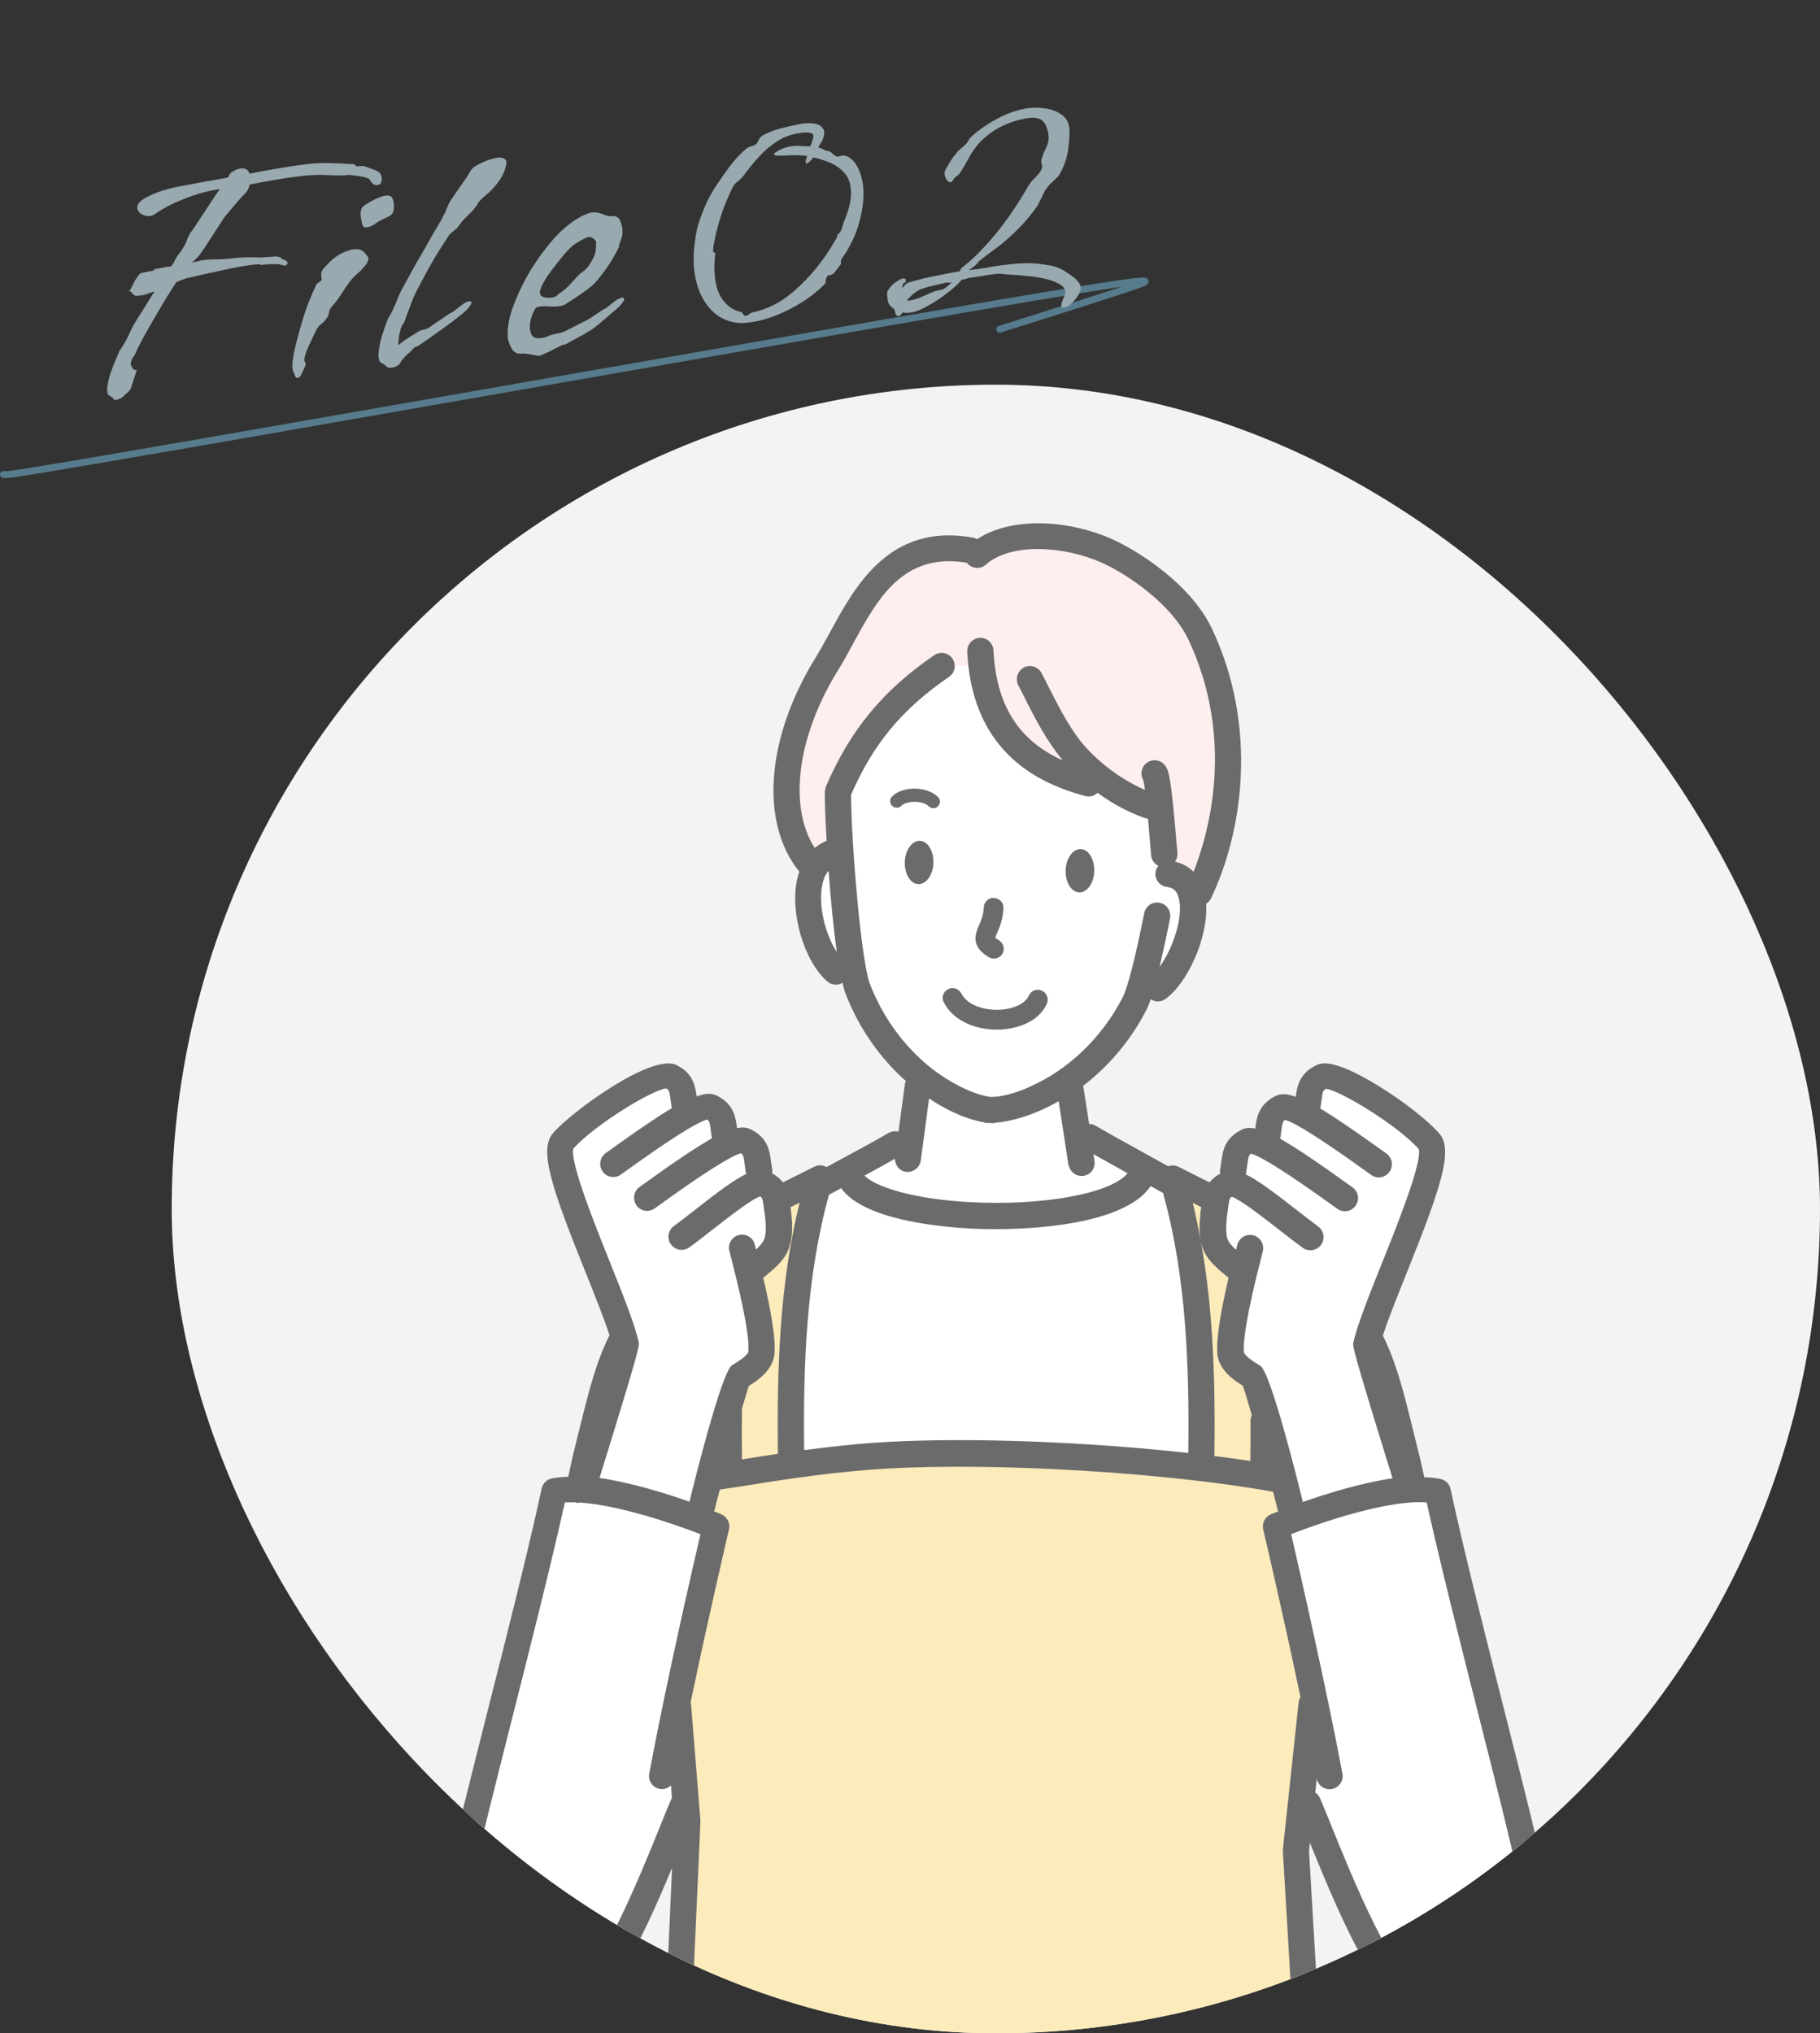 <svg width="265" height="296" viewBox="0 0 265 296" fill="none" xmlns="http://www.w3.org/2000/svg">
<rect x="0" y="0" width="265" height="296" fill="#333333" stroke="none"/>
<g clip-path="url(#clip0_2021_1346)">
<rect x="25" y="56" width="240" height="240" rx="120" fill="#F3F3F3"/>
<g clip-path="url(#clip1_2021_1346)">
<path d="M209.393 266.88C208.686 240.335 206.203 217.746 204.522 211.114C201.638 199.762 200.797 193.112 191.876 185.563C184.388 179.218 167.349 169.987 167.349 169.987C165.248 173.982 160.415 175.874 153.462 176.294C146.509 176.714 135.582 177.345 130.539 175.453C125.496 173.561 123.223 171.077 122.765 169.987C122.765 169.987 98.6 185.2 98.161 185.563C89.24 193.112 88.4 199.762 85.515 211.114C85.362 211.707 83.72 219.332 83.185 222.447C81.447 231.716 79.288 248.19 78.18 251.4C76.766 255.49 110.042 244.463 110.042 244.463L180.396 243.508C180.396 243.508 209.622 274.754 209.412 266.861L209.393 266.88Z" fill="white"/>
<path d="M100.033 265.104C100.033 265.104 94.283 394.715 90.099 468.235H200.357C196.174 396.568 188.667 269.404 188.667 269.404C188.667 269.404 192.334 234.717 192.869 231.181C193.557 226.518 192.162 221.473 190.558 216.542C190.233 215.568 189.354 215.377 188.132 215.701C186.814 215.434 185.419 215.185 183.968 214.956L183.929 214.402C184.139 199.457 183.719 188.526 179.937 176.103L170.692 171.479C174.474 183.901 175.104 197.355 174.894 212.3L174.34 213.599C159.268 211.841 141.331 211.153 129.24 211.841C124.56 212.109 119.899 212.625 115.257 213.293L115.161 212.319C114.951 197.374 115.582 183.92 119.364 171.498L110.118 176.123C106.336 188.545 105.916 199.476 106.126 214.421L106.088 214.708C104.56 214.918 102.955 215.147 101.503 215.663C100.453 215.529 99.689 215.816 99.364 216.81C97.797 221.664 96.441 226.633 97.129 231.22C97.664 234.755 100.013 265.142 100.013 265.142L100.033 265.104Z" fill="#FCEBBB"/>
<path d="M80.683 217.021C77.207 233.113 69.107 263.174 67.254 272.099C65.516 280.489 69.929 294.516 83.205 291.592C89.203 290.274 96.462 269.71 99.614 262.448L98.353 249.816C101.218 234.45 104.236 222.143 104.236 222.143C104.236 222.143 88.152 215.416 80.683 216.983V217.021Z" fill="white"/>
<path d="M209.316 217.02C201.847 215.453 185.763 222.18 185.763 222.18C185.763 222.18 188.209 233.857 191.093 249.222L189.202 260.574C192.354 267.836 200.797 290.292 206.795 291.61C220.071 294.515 224.484 280.507 222.745 272.117C220.892 263.173 212.793 233.131 209.316 217.039V217.02Z" fill="white"/>
<path d="M170.12 127.179L168.84 117.451L158.334 113.304C158.334 113.304 153.291 108.813 148.592 103.92C145.249 100.442 142.976 93.6 139.022 94.25C137.13 94.575 132.107 97.843 128.534 102.965C124.943 108.068 121.237 117.719 121.237 117.719C121.333 119.668 121.295 120.967 121.619 123.968C121.619 123.968 115.64 124.216 117.092 132.931C118.678 142.391 124.198 141.416 124.198 141.416C124.58 143.691 124.867 145.315 124.867 145.334C127.178 150.532 129.528 152.787 133.348 155.654C134.628 156.61 132.565 164.33 132.565 164.33L122.632 170.962C122.632 170.962 131.151 177.594 145.344 177.441C158.143 177.307 167.427 171.134 167.427 171.134L156.863 165.611L155.621 157.45C155.621 157.45 161.505 153.59 164.523 146.958C164.714 146.538 167.025 144.914 167.216 144.168L169.948 143.213C175.354 137.479 176.882 127.771 170.12 127.217V127.179Z" fill="white"/>
<path d="M174.742 92.34C172.049 86.606 165.153 81.924 161.084 80.128C155.64 77.701 147.273 76.841 142.67 80.414L141.332 80.051C128.419 77.681 124.446 89.416 120.396 96.506C114.475 106.902 110.54 118.025 117.493 126.243L122.746 122.879L122.001 115.196C125.42 107.285 129.871 101.895 137.073 96.926H142.345C143.835 104.552 149.451 111.68 158.505 114.012L158.811 112.196C163.376 116.209 167.579 117.356 167.579 117.356L168.553 115.923L170.1 126.453L174.551 129.836C178.314 122 181.619 107.055 174.742 92.34Z" fill="#FFEEEE"/>
<path d="M91.629 193.151C87.808 183.863 79.881 168.441 81.906 166.147C85.249 162.325 95.621 155.732 97.608 156.706C99.594 157.681 99.289 159.019 99.69 161.102L99.747 162.497C101.524 161.503 102.937 160.892 103.491 161.178C105.478 162.153 105.172 163.491 105.573 165.574L105.096 167.198C106.7 166.319 107.961 165.842 108.477 166.09C110.464 167.065 110.158 168.402 110.559 170.486L110.368 172.358C110.75 172.244 111.075 172.225 111.285 172.32C113.272 173.295 112.966 174.633 113.367 176.716L113.501 178.226C113.615 181.818 112.565 182.449 109.547 184.991C109.547 184.991 111.189 194.527 110.922 197.031C110.731 198.751 108.267 200.069 107.617 200.471C106.968 200.872 102.823 221.149 102.288 221.34L85.478 216.142C85.822 214.976 90.903 198.177 90.846 197.833C90.769 197.432 91.686 193.209 91.686 193.209L91.629 193.151Z" fill="white"/>
<path d="M198.391 193.151C202.212 183.863 210.139 168.441 208.114 166.147C204.771 162.325 194.399 155.732 192.412 156.706C190.425 157.681 190.731 159.019 190.33 161.102L190.273 162.497C188.496 161.503 187.083 160.892 186.529 161.178C184.542 162.153 184.848 163.491 184.447 165.574L184.924 167.198C183.319 166.319 182.059 165.842 181.543 166.09C179.556 167.065 179.862 168.402 179.461 170.486L179.652 172.358C179.27 172.244 178.945 172.225 178.735 172.32C176.748 173.295 177.054 174.633 176.653 176.716L176.519 178.226C176.404 181.818 177.455 182.449 180.473 184.991C180.473 184.991 178.83 194.527 179.098 197.031C179.289 198.751 181.753 200.069 182.403 200.471C183.052 200.872 187.197 221.149 187.732 221.34L204.542 216.142C204.198 214.976 199.117 198.177 199.174 197.833C199.251 197.432 198.334 193.209 198.334 193.209L198.391 193.151Z" fill="white"/>
<path d="M137.416 145.928C137.053 145.221 137.339 144.361 138.046 143.998C138.753 143.634 139.613 143.921 139.976 144.628C140.835 146.348 143.318 147.055 145.362 146.998C147.502 146.941 149.278 146.119 149.794 144.953C150.1 144.227 150.94 143.883 151.685 144.208C152.411 144.514 152.755 145.374 152.43 146.1C151.475 148.336 148.801 149.769 145.458 149.884C145.343 149.884 145.229 149.884 145.114 149.884C141.657 149.884 138.657 148.355 137.435 145.928H137.416ZM135.907 125.632C135.964 123.893 135.085 122.44 133.939 122.402C132.793 122.364 131.8 123.74 131.742 125.479C131.685 127.218 132.564 128.67 133.71 128.709C134.856 128.747 135.849 127.371 135.907 125.632ZM135.238 117.376C135.429 117.567 135.678 117.662 135.907 117.662C136.136 117.662 136.403 117.567 136.575 117.376C136.957 116.994 136.957 116.401 136.575 116.019C134.99 114.433 131.437 114.394 129.89 115.942C129.508 116.325 129.508 116.917 129.89 117.299C130.272 117.682 130.864 117.682 131.246 117.299C131.991 116.554 134.34 116.478 135.219 117.376H135.238ZM219.689 290.082C217.798 291.955 214.761 293.905 210.233 293.905C209.049 293.905 207.769 293.771 206.394 293.465C200.931 292.261 195.849 280.909 190.73 268.258C190.673 268.812 190.635 269.232 190.596 269.442L194.417 334.324C196.938 377.057 200.167 431.905 202.382 470.07C202.44 471.121 201.637 472.02 200.587 472.096C200.549 472.096 200.51 472.096 200.472 472.096C199.46 472.096 198.619 471.312 198.562 470.299C197.53 452.469 196.27 430.988 194.971 408.819C192.507 409.106 188.476 409.45 184.369 409.45C178.428 409.45 172.335 408.762 170.596 406.22C167.712 402.016 169.622 367.673 170.272 357.258C170.329 356.245 171.169 355.461 172.182 355.461H191.857C191.437 348.275 191.017 341.262 190.635 334.554L186.795 269.519C186.795 269.423 186.795 269.309 186.795 269.213C186.795 269.213 187.979 258.09 189.087 247.809C189.125 247.522 189.221 247.274 189.355 247.063C186.776 234.718 183.968 222.811 183.93 222.639C183.72 221.722 184.197 220.805 185.057 220.442C185.152 220.403 185.534 220.251 186.126 220.021C186.069 219.887 186.012 219.773 185.993 219.62C185.935 219.352 185.706 218.435 185.362 217.155C169.756 214.364 145.439 212.893 129.393 213.772C121.924 214.192 114.627 215.282 107.846 216.39C107.33 216.467 106.814 216.543 106.279 216.619C105.783 216.696 105.305 216.772 104.808 216.849C104.426 218.282 104.159 219.333 104.102 219.62C104.083 219.754 104.006 219.887 103.949 220.002C104.541 220.231 104.923 220.403 105.019 220.442C105.878 220.805 106.356 221.741 106.146 222.639C106.107 222.792 103.185 235.234 100.549 247.866C100.568 247.962 100.625 248.038 100.625 248.153C101.313 256.619 101.981 264.99 101.981 264.99C101.981 265.066 101.981 265.142 101.981 265.219C101.981 265.639 100.128 306.938 97.817 355.48H117.626C118.638 355.48 119.479 356.264 119.536 357.277C120.186 367.692 122.096 402.016 119.211 406.239C117.473 408.781 111.38 409.469 105.439 409.469C101.523 409.469 97.702 409.163 95.2 408.896C93.997 432.957 92.908 453.31 91.972 469.65C91.914 470.663 91.074 471.446 90.061 471.446C90.023 471.446 89.985 471.446 89.947 471.446C88.896 471.389 88.094 470.491 88.151 469.44C89.507 445.589 91.189 413.196 93.137 373.158L93.767 360.258C95.639 321.291 97.225 286.222 97.855 271.908C93.213 283.069 88.591 292.452 83.662 293.541C82.287 293.847 81.007 293.981 79.823 293.981C75.315 293.981 72.258 292.032 70.367 290.159C65.611 285.457 64.273 277.354 65.439 271.793C66.279 267.722 68.38 259.466 70.787 249.911C73.691 238.463 76.977 225.487 78.868 216.696C79.02 215.951 79.613 215.377 80.338 215.224C81.064 215.071 81.886 215.014 82.745 214.976C83.108 213.179 83.433 211.765 83.701 210.714C83.987 209.568 84.254 208.478 84.522 207.427C85.783 202.324 86.814 198.254 88.743 194.374C87.979 192.004 86.661 188.717 85.286 185.277C80.338 172.989 78.409 167.351 80.529 164.943C83.338 161.733 94.952 153.285 98.505 155.044C100.931 156.248 101.236 158.082 101.427 159.611C102.841 159.095 103.662 159.153 104.369 159.497C106.852 160.72 107.101 162.631 107.311 164.16C107.311 164.179 107.311 164.217 107.311 164.236C108.17 164.045 108.782 164.141 109.317 164.408C111.8 165.631 112.067 167.542 112.258 169.071C112.296 169.396 112.354 169.759 112.43 170.141C112.468 170.371 112.449 170.581 112.43 170.81C113.118 171.193 113.634 171.651 113.997 172.129L118.581 169.836C119.154 169.549 119.804 169.587 120.338 169.893L120.912 169.587C124.083 167.886 127.062 166.281 129.355 164.943C129.813 164.676 130.348 164.618 130.826 164.752L131.762 157.777C131.781 157.624 131.857 157.509 131.895 157.375C128.132 154.031 125.038 149.635 123.147 144.724C122.975 144.303 122.822 143.711 122.669 143.061C122.363 143.233 122.058 143.348 121.714 143.348C121.274 143.348 120.835 143.195 120.472 142.889C117.072 139.946 114.971 132.837 116.079 127.963C116.155 127.581 116.27 127.237 116.384 126.893C110.615 119.765 111.513 107.419 118.829 95.608C119.498 94.519 120.167 93.296 120.854 92.035C124.522 85.288 129.546 76.039 141.733 78.275C141.924 78.313 142.096 78.408 142.268 78.485C147.502 75.064 155.869 75.771 161.924 78.485C165.611 80.128 173.423 85.002 176.518 91.633C183.28 106.081 180.854 121.332 176.327 130.773C176.174 131.117 175.907 131.384 175.62 131.556C175.945 136.544 172.85 143.214 169.66 145.45C169.336 145.679 168.954 145.794 168.572 145.794C168.189 145.794 167.865 145.66 167.559 145.45C167.349 146.062 167.139 146.616 166.929 146.998C164.694 151.374 161.485 155.177 157.721 158.063L158.581 163.625C158.887 163.625 159.192 163.682 159.479 163.854C161.504 165.039 164.102 166.453 166.948 168.039C167.96 168.593 169.03 169.186 170.1 169.778C170.577 169.606 171.131 169.625 171.59 169.855L176.117 172.129C176.48 171.651 176.976 171.231 177.664 170.849C177.626 170.638 177.607 170.409 177.664 170.199C177.741 169.817 177.779 169.453 177.836 169.129C178.027 167.6 178.295 165.689 180.778 164.465C181.313 164.198 181.924 164.102 182.784 164.293C182.784 164.274 182.784 164.236 182.784 164.217C182.975 162.688 183.242 160.777 185.725 159.554C186.432 159.21 187.253 159.153 188.667 159.669C188.877 158.159 189.164 156.305 191.59 155.101C192.296 154.757 193.977 153.935 200.778 158.121C204.407 160.357 207.865 163.07 209.565 165.001C211.685 167.409 209.737 173.046 204.808 185.335C203.433 188.775 202.115 192.043 201.351 194.432C203.28 198.311 204.312 202.382 205.572 207.484C205.84 208.536 206.107 209.644 206.394 210.791C206.642 211.746 206.986 213.199 207.387 215.052C208.228 215.071 209.011 215.148 209.737 215.301C210.482 215.454 211.055 216.027 211.208 216.772C213.099 225.563 216.384 238.54 219.288 249.987C221.714 259.543 223.796 267.799 224.636 271.87C225.783 277.431 224.465 285.534 219.708 290.235L219.689 290.082ZM97.588 359.264C97.588 359.647 97.55 360.01 97.531 360.373L96.9 373.273C96.365 384.472 95.83 395.04 95.334 405.016C104.598 406.201 114.742 405.494 116.002 404.003C117.397 401.462 116.996 379.56 115.773 359.245H97.569L97.588 359.264ZM192.067 359.264H173.977C172.755 379.579 172.354 401.481 173.767 404.061C175.028 405.532 185.401 406.22 194.761 404.978C193.863 389.67 192.946 374.114 192.067 359.264ZM121.848 138.589C121.351 135.13 120.95 130.849 120.644 126.759C120.281 127.18 119.956 127.81 119.746 128.709C119.059 131.805 120.224 136.143 121.848 138.589ZM138.657 157.547C139.574 158.101 142.115 159.439 144.274 159.688C146.47 159.688 149.106 158.617 149.985 158.178C155.601 155.713 160.491 150.992 163.471 145.182C164.197 143.768 165.362 139.201 166.604 132.932C166.814 131.9 167.807 131.212 168.858 131.422C169.89 131.633 170.558 132.626 170.367 133.678C169.928 135.914 169.374 138.455 168.82 140.768C170.73 138.188 172.335 133.563 171.647 130.792C171.322 129.473 170.615 129.206 169.89 129.11C168.839 128.976 168.113 128.021 168.247 126.97C168.285 126.606 168.457 126.32 168.667 126.052C168.113 125.766 167.693 125.23 167.616 124.562C167.578 124.141 167.521 123.415 167.445 122.536C167.387 121.752 167.273 120.529 167.158 119.21H167.12C166.948 119.172 163.72 118.255 159.823 115.426C159.479 115.732 159.04 115.942 158.543 115.942C158.39 115.942 158.218 115.942 158.065 115.885C147.177 113.076 141.37 106.005 140.835 94.863C140.778 93.812 141.599 92.914 142.65 92.856C143.681 92.78 144.598 93.621 144.656 94.672C145.038 102.622 148.285 107.801 154.761 110.706C152.449 107.935 150.768 104.724 149.202 101.59C148.896 100.979 148.591 100.367 148.266 99.755C147.788 98.819 148.151 97.672 149.087 97.175C150.023 96.679 151.169 97.061 151.666 97.997C151.991 98.609 152.296 99.239 152.621 99.87C154.321 103.234 156.06 106.731 158.6 109.33C161.733 112.541 164.923 114.222 166.719 114.987C166.623 114.337 166.547 113.821 166.451 113.534C166.012 112.77 166.146 111.776 166.833 111.165C167.616 110.458 168.82 110.515 169.527 111.299C170.195 112.044 170.501 113.114 171.265 122.211C171.341 123.052 171.399 123.759 171.437 124.16C171.475 124.638 171.341 125.078 171.093 125.441C172.163 125.689 173.061 126.186 173.786 126.912C175.964 121.389 179.899 107.763 173.061 93.162C170.615 87.945 164.121 83.549 160.358 81.887C154.99 79.498 147.234 78.944 143.548 82.192C142.764 82.9 141.542 82.823 140.854 82.02C140.835 81.982 140.816 81.944 140.797 81.925C131.494 80.358 127.769 87.161 124.178 93.774C123.452 95.112 122.764 96.392 122.039 97.539C116.021 107.247 114.78 117.471 118.619 123.434C119.135 123.014 119.727 122.67 120.358 122.402C120.186 119.516 120.09 116.974 120.09 115.274C120.09 115.159 120.128 115.025 120.167 114.91C120.186 114.777 120.205 114.643 120.243 114.528C123.796 106.272 128.514 100.539 136.021 95.379C136.9 94.787 138.084 94.997 138.677 95.876C139.269 96.736 139.059 97.94 138.18 98.532C131.322 103.253 127.177 108.241 123.911 115.694C123.987 123.3 125.401 140.022 126.68 143.29C129.049 149.387 133.404 154.585 138.677 157.566L138.657 157.547ZM125.859 171.135C127.483 172.779 132.908 174.537 141.141 174.996C151.876 175.588 161.809 173.734 164.178 170.791C162.382 169.797 160.701 168.861 159.211 168.02L159.364 168.995C159.517 170.046 158.81 171.021 157.76 171.173C157.664 171.173 157.569 171.193 157.473 171.193C156.575 171.193 155.811 170.562 155.62 169.664H155.582L154.149 160.299C153.309 160.777 152.468 161.217 151.59 161.599C151.494 161.637 148.266 163.185 144.961 163.433C144.827 163.472 144.694 163.51 144.56 163.51C144.522 163.51 144.484 163.51 144.465 163.51C144.369 163.51 144.293 163.491 144.197 163.472C144.197 163.472 144.178 163.472 144.159 163.472C143.987 163.472 143.815 163.472 143.662 163.472C143.509 163.472 143.395 163.414 143.261 163.376C139.976 162.822 136.843 160.892 136.709 160.815C136.212 160.529 135.754 160.223 135.276 159.898L134.073 168.937C133.939 169.893 133.118 170.6 132.182 170.6C132.105 170.6 132.01 170.6 131.934 170.6C130.978 170.466 130.31 169.645 130.31 168.689C128.973 169.453 127.483 170.275 125.878 171.135H125.859ZM102 223.347C97.779 221.703 90.004 219.104 84.484 218.741C84.407 218.741 84.312 218.779 84.235 218.779C84.121 218.779 83.987 218.779 83.853 218.741C83.815 218.741 83.796 218.722 83.777 218.703C83.242 218.703 82.726 218.703 82.249 218.703C80.3 227.494 77.187 239.82 74.417 250.752C72.01 260.269 69.928 268.487 69.106 272.481C68.189 276.915 69.24 283.642 72.984 287.349C75.467 289.796 78.753 290.598 82.784 289.719C86.814 288.84 93.213 273.035 95.945 266.27C96.671 264.474 97.301 262.906 97.836 261.702C97.798 261.148 97.741 260.556 97.702 259.906C97.282 260.307 96.69 260.537 96.06 260.422C95.028 260.231 94.34 259.237 94.531 258.186C96.919 245.401 100.778 228.507 102 223.308V223.347ZM108.954 196.763C109.106 195.425 108.743 191.813 106.203 182.124C105.935 181.111 106.547 180.06 107.559 179.792C108.591 179.525 109.622 180.136 109.89 181.149C109.947 181.379 110.023 181.646 110.081 181.895C111.36 180.729 111.551 180.156 111.494 178.225L111.38 176.907C111.303 176.486 111.246 176.085 111.208 175.722C111.074 174.652 111.017 174.384 110.692 174.155C109.355 174.613 105.878 177.346 103.739 179.009C102.516 179.965 101.351 180.882 100.358 181.589C99.498 182.2 98.314 182.009 97.683 181.149C97.072 180.289 97.263 179.104 98.123 178.474C99.078 177.786 100.205 176.907 101.389 175.97C104.675 173.39 106.948 171.728 108.667 170.887C108.667 170.829 108.629 170.791 108.61 170.753C108.514 170.294 108.457 169.855 108.419 169.453C108.285 168.364 108.228 168.116 107.884 167.886C106.413 168.269 102.268 170.887 95.601 175.722L95.334 175.913C94.99 176.161 94.608 176.276 94.226 176.276C93.634 176.276 93.041 176.009 92.678 175.473C92.067 174.613 92.258 173.429 93.118 172.798L93.385 172.607C98.142 169.167 101.37 167.007 103.662 165.708C103.586 165.287 103.529 164.905 103.49 164.542C103.357 163.453 103.299 163.185 102.955 162.975C101.485 163.357 97.359 165.975 90.673 170.791L90.405 170.982C90.061 171.231 89.68 171.345 89.297 171.345C88.705 171.345 88.113 171.078 87.75 170.543C87.139 169.683 87.33 168.498 88.189 167.867L88.457 167.676C92.621 164.676 95.601 162.65 97.817 161.312C97.741 160.873 97.683 160.452 97.626 160.07C97.473 158.885 97.435 158.675 96.996 158.445C95.009 158.637 86.7 163.644 83.471 167.217C82.994 169.262 86.623 178.302 88.801 183.729C90.673 188.412 92.449 192.826 93.003 195.425C93.099 195.884 93.156 196.247 87.292 215.148C91.857 215.817 96.862 217.365 100.396 218.607C100.969 216.218 105.057 199.668 106.604 198.732L106.814 198.598C108.82 197.413 108.992 196.82 108.992 196.706L108.954 196.763ZM116.403 175.091L115.104 175.741C115.124 175.932 115.143 176.104 115.181 176.295C115.181 176.353 115.2 176.429 115.2 176.486L115.334 177.996C115.467 182.411 113.977 183.653 111.246 185.927L111.131 186.023C112.144 190.342 113.003 194.833 112.755 197.164C112.507 199.477 110.291 200.987 109.049 201.732C108.82 202.363 108.457 203.567 108.037 205.038C107.998 207.217 107.998 209.625 108.037 212.453C109.756 212.167 111.494 211.899 113.271 211.632C113.118 199.668 113.462 187.074 116.423 175.091H116.403ZM169.297 173.639C168.705 173.314 168.113 172.97 167.54 172.664C164.235 177.595 153.232 178.932 144.923 178.932C143.49 178.932 142.134 178.894 140.931 178.818C136.232 178.55 125.668 177.461 122.478 172.97L120.701 173.925C117.378 185.946 116.938 198.808 117.091 211.096C121.026 210.58 125.057 210.141 129.164 209.911C141.466 209.224 158.562 209.912 173.022 211.517C173.175 199.018 172.755 185.87 169.336 173.639H169.297ZM174.856 180.786C174.703 180.041 174.627 179.162 174.665 178.111L174.799 176.505C174.799 176.505 174.799 176.372 174.818 176.314C174.856 176.104 174.875 175.913 174.913 175.722L173.672 175.11C174.13 176.983 174.512 178.894 174.856 180.805V180.786ZM182.077 206.835C182.077 206.548 182.153 206.261 182.268 206.013C181.714 204.083 181.236 202.496 180.969 201.732C179.727 200.987 177.511 199.477 177.263 197.164C177.015 194.833 177.874 190.361 178.887 186.023L178.772 185.927C176.728 184.226 175.372 183.099 174.875 180.824C176.728 191.144 176.957 201.789 176.824 211.956C178.638 212.186 180.377 212.434 182.058 212.683C182.077 210.676 182.096 208.708 182.077 206.816V206.835ZM189.66 218.664C193.194 217.422 198.199 215.874 202.764 215.205C196.881 196.285 196.957 195.941 197.053 195.483C197.607 192.884 199.383 188.469 201.255 183.787C203.433 178.359 207.062 169.32 206.585 167.275C203.357 163.701 195.066 158.713 193.061 158.503C192.621 158.751 192.583 158.942 192.43 160.127C192.373 160.509 192.316 160.93 192.239 161.369C194.455 162.707 197.435 164.733 201.599 167.733L201.867 167.925C202.726 168.536 202.917 169.74 202.306 170.6C201.924 171.116 201.351 171.403 200.759 171.403C200.377 171.403 199.976 171.288 199.651 171.04L199.383 170.849C192.698 166.033 188.572 163.395 187.101 163.032C186.757 163.242 186.719 163.51 186.566 164.599C186.528 164.962 186.47 165.364 186.394 165.765C188.686 167.065 191.895 169.224 196.671 172.664L196.938 172.855C197.798 173.467 197.989 174.671 197.378 175.531C196.996 176.047 196.423 176.333 195.83 176.333C195.448 176.333 195.047 176.219 194.722 175.97L194.455 175.779C187.769 170.963 183.643 168.326 182.153 167.944C181.809 168.173 181.771 168.421 181.618 169.511C181.561 169.912 181.504 170.333 181.427 170.81C181.427 170.868 181.389 170.906 181.37 170.944C183.089 171.785 185.362 173.448 188.648 176.028C189.832 176.945 190.959 177.824 191.914 178.531C192.774 179.143 192.965 180.347 192.354 181.207C191.742 182.067 190.539 182.258 189.679 181.646C188.686 180.92 187.521 180.022 186.298 179.066C184.159 177.404 180.682 174.671 179.345 174.212C179.02 174.422 178.963 174.69 178.829 175.779C178.772 176.142 178.734 176.544 178.657 176.964L178.543 178.378C178.486 180.213 178.696 180.786 179.976 181.933C180.033 181.684 180.109 181.417 180.167 181.188C180.434 180.175 181.485 179.563 182.497 179.831C183.509 180.098 184.121 181.149 183.872 182.162C181.351 191.852 180.988 195.483 181.122 196.801C181.122 196.916 181.294 197.508 183.299 198.693L183.509 198.827C185.038 199.764 189.145 216.333 189.718 218.722L189.66 218.664ZM220.873 272.5C220.052 268.506 217.97 260.288 215.563 250.771C212.793 239.839 209.679 227.532 207.731 218.722C202.344 218.282 192.831 221.455 187.998 223.327C189.202 228.545 193.061 245.42 195.467 258.205C195.658 259.237 194.971 260.231 193.939 260.441C192.908 260.613 191.914 259.963 191.723 258.931C191.647 259.619 191.571 260.288 191.513 260.938C191.781 261.129 192.029 261.378 192.163 261.702C192.698 262.906 193.328 264.493 194.054 266.289C196.785 273.035 203.185 288.84 207.215 289.719C211.227 290.598 214.531 289.796 217.015 287.349C220.759 283.642 221.809 276.915 220.892 272.481L220.873 272.5ZM144.006 139.354C144.235 139.487 144.484 139.545 144.713 139.545C145.21 139.545 145.687 139.296 145.955 138.838C146.356 138.15 146.107 137.27 145.439 136.869C145.095 136.678 144.942 136.544 144.904 136.525C144.942 136.372 145.076 136.047 145.19 135.799C145.553 134.977 146.031 133.83 146.107 132.206C146.146 131.422 145.534 130.754 144.732 130.715C143.949 130.658 143.28 131.289 143.242 132.091C143.204 133.2 142.86 133.983 142.554 134.671C142.039 135.894 141.236 137.748 144.006 139.354ZM157.129 129.913C158.275 129.951 159.269 128.575 159.326 126.836C159.383 125.097 158.505 123.644 157.359 123.606C156.212 123.568 155.219 124.944 155.162 126.683C155.104 128.422 155.983 129.874 157.148 129.913H157.129Z" fill="#6B6B6B"/>
</g>
</g>
<path d="M0.5 69.07C0.538 69.073 0.577 69.077 0.939 69.086C1.302 69.096 1.987 69.11 29.989 64.248C57.991 59.385 113.289 49.644 141.395 44.836C169.502 40.027 168.741 40.445 164.653 41.826C160.564 43.206 153.171 45.535 145.554 47.935" stroke="#567B8C" stroke-linecap="round"/>
<path d="M16.676 58.221L16.628 58.178C16.531 58.094 16.466 58.021 16.433 57.961C16.401 57.901 16.336 57.845 16.24 57.792C16.143 57.708 16.015 57.627 15.854 57.55C15.694 57.441 15.61 57.179 15.604 56.763C15.598 56.315 15.715 55.644 15.956 54.749C16.229 53.851 16.736 52.572 17.475 50.913L17.523 50.907C18.021 50.174 18.44 49.434 18.779 48.689C19.117 47.911 19.489 47.209 19.893 46.583L22.505 42.423C22.094 42.569 21.714 42.695 21.365 42.801C21.048 42.903 20.89 42.954 20.89 42.954L19.794 43.086C19.666 43.069 19.506 42.96 19.312 42.759C19.149 42.554 19.004 42.411 18.876 42.33C19 42.155 19.155 41.864 19.34 41.457C19.525 41.05 19.742 40.672 19.992 40.321C20.241 39.939 20.476 39.734 20.699 39.707C20.858 39.688 21.08 39.646 21.365 39.579C21.682 39.509 21.952 39.461 22.175 39.434L22.222 39.428C22.286 39.421 22.349 39.381 22.412 39.309C22.474 39.206 22.616 39.141 22.838 39.114C23.156 39.076 23.458 39.023 23.743 38.957C24.06 38.887 24.378 38.833 24.695 38.795L24.934 38.766C25.184 38.447 25.355 38.171 25.447 37.935C25.57 37.696 25.632 37.576 25.632 37.576L25.634 37.672C25.663 37.508 25.818 37.249 26.1 36.895C26.381 36.541 26.521 36.348 26.521 36.316C26.863 35.762 27.079 35.351 27.171 35.084C27.262 34.816 27.37 34.563 27.494 34.324C27.617 34.052 27.882 33.652 28.288 33.123C28.381 32.983 28.599 32.652 28.941 32.13C29.284 31.608 29.673 31.017 30.109 30.355C30.544 29.694 30.933 29.102 31.276 28.581C31.65 28.023 31.899 27.672 32.024 27.529C30.277 27.771 28.518 28.255 26.746 28.98C25.006 29.67 23.585 30.418 22.483 31.223C22.294 31.342 22.072 31.417 21.818 31.448C21.405 31.497 20.989 31.403 20.572 31.164C20.186 30.89 19.991 30.577 19.985 30.225C19.979 29.777 20.291 29.355 20.921 28.959C22.215 28.162 23.972 27.551 26.194 27.124C28.415 26.697 30.748 26.272 33.193 25.85C33.285 25.647 33.378 25.475 33.472 25.336C33.596 25.161 33.722 25.049 33.849 25.002C34.258 24.729 34.654 24.569 35.035 24.523C35.702 24.443 36.136 24.695 36.335 25.28C37.986 24.954 39.525 24.673 40.954 24.437C42.414 24.198 43.764 24.004 45.003 23.855C45.798 23.759 46.784 23.721 47.962 23.74C49.14 23.759 50.191 23.809 51.115 23.89C51.401 23.856 51.609 23.911 51.738 24.056C51.867 24.2 51.98 24.251 52.075 24.207L52.885 24.158L52.933 24.152C53.189 24.25 53.589 24.394 54.133 24.585C54.677 24.776 55.029 24.942 55.191 25.083C55.449 25.309 55.581 25.613 55.586 25.997C55.595 26.573 55.392 26.886 54.979 26.936C54.694 26.97 54.454 26.903 54.26 26.734C54.066 26.533 53.92 26.342 53.822 26.161C53.724 25.981 53.675 25.922 53.676 25.986L53.629 25.992C53.372 25.863 53.02 25.761 52.574 25.686C52.159 25.608 51.776 25.558 51.426 25.535C51.075 25.482 50.868 25.458 50.804 25.466C50.073 25.554 49.071 25.562 47.797 25.491C46.554 25.415 45.218 25.464 43.788 25.635C42.581 25.78 41.343 25.961 40.073 26.178C38.803 26.395 37.565 26.623 36.359 26.864C36.33 27.06 36.254 27.294 36.131 27.565C36.007 27.804 35.725 28.142 35.286 28.58C34.941 28.942 34.472 29.479 33.878 30.191C33.283 30.872 32.846 31.405 32.565 31.791C32.316 32.174 31.942 32.748 31.444 33.513C30.947 34.278 30.464 35.025 29.998 35.754C29.53 36.451 29.188 36.941 28.969 37.224C28.625 37.618 28.279 37.947 27.933 38.214L29.028 37.986C29.186 37.935 29.329 37.902 29.456 37.886C29.583 37.871 29.71 37.856 29.837 37.84C30.473 37.764 31.109 37.736 31.746 37.755C32.382 37.743 33.002 37.701 33.606 37.628C34.4 37.533 35.132 37.477 35.8 37.461C36.468 37.445 37.2 37.453 37.996 37.486C38.25 37.455 38.568 37.433 38.95 37.419C39.364 37.402 39.697 37.377 39.952 37.347C40.174 37.32 40.349 37.331 40.477 37.38C40.605 37.397 40.78 37.424 41.004 37.461L40.956 37.467C40.861 37.478 40.813 37.5 40.814 37.532C40.814 37.564 40.991 37.655 41.343 37.805C41.695 37.955 41.873 38.11 41.875 38.27C41.846 38.498 41.737 38.623 41.546 38.646C41.419 38.661 41.276 38.646 41.116 38.602C40.988 38.553 40.844 38.522 40.685 38.509L40.733 38.503C40.923 38.48 40.764 38.468 40.255 38.465C39.745 38.43 39.22 38.445 38.68 38.509C38.235 38.563 37.981 38.577 37.916 38.553C37.884 38.525 37.82 38.501 37.724 38.48C37.66 38.456 37.374 38.474 36.866 38.535C35.595 38.688 34.198 38.935 32.676 39.279C31.184 39.586 29.487 39.966 27.584 40.419C27.33 40.45 27.029 40.534 26.681 40.672C26.364 40.774 26.032 40.91 25.684 41.08C24.781 42.438 23.911 43.841 23.073 45.288C22.235 46.703 21.537 47.925 20.979 48.953C20.421 49.982 20.096 50.598 20.004 50.801C19.789 51.34 19.603 51.715 19.447 51.926C19.291 52.105 19.168 52.376 19.078 52.739C19.078 52.772 19.063 52.805 19.031 52.841C19.031 52.841 19.032 52.857 19.032 52.889C19.035 53.081 19.118 53.312 19.281 53.581C19.475 53.814 19.62 53.908 19.715 53.865C19.874 53.846 19.922 53.904 19.861 54.04L18.993 56.692L18.946 56.746C18.789 56.925 18.585 57.126 18.334 57.348C18.083 57.571 17.879 57.756 17.722 57.903C17.438 58.065 17.2 58.158 17.01 58.181C16.819 58.203 16.708 58.217 16.676 58.221ZM18.731 42.252C18.763 42.248 18.811 42.274 18.876 42.33C18.782 42.47 18.734 42.459 18.732 42.3L18.731 42.252ZM53.39 33.089C53.104 33.123 52.912 33.05 52.814 32.869C52.747 32.653 52.697 32.451 52.662 32.263C52.628 32.106 52.593 31.934 52.559 31.746C52.524 31.558 52.505 31.368 52.503 31.176C52.499 30.92 52.527 30.692 52.588 30.492C52.68 30.257 52.836 30.062 53.057 29.907C53.782 29.436 54.397 29.089 54.903 28.868C55.409 28.647 55.821 28.517 56.139 28.479C56.615 28.422 56.935 28.528 57.098 28.797C57.261 29.066 57.346 29.424 57.353 29.872C57.355 30 57.357 30.128 57.359 30.256C57.36 30.352 57.346 30.482 57.317 30.646C57.227 31.073 56.914 31.399 56.376 31.624C55.87 31.845 55.444 32.057 55.097 32.259C54.876 32.413 54.608 32.59 54.293 32.788C54.009 32.95 53.74 33.047 53.486 33.077L53.39 33.089ZM43.307 55.022C43.18 55.037 43.068 54.955 42.969 54.774C42.902 54.526 42.819 54.311 42.721 54.131C42.623 53.95 42.571 53.668 42.565 53.284C42.559 52.836 42.644 52.169 42.822 51.282C43 50.395 43.346 49.056 43.861 47.263C44.254 45.901 44.62 44.8 44.958 43.958C45.295 43.116 45.649 42.304 46.02 41.522L46.019 41.474C46.112 41.335 46.254 41.206 46.443 41.087C46.632 40.968 46.758 40.857 46.82 40.753L46.772 40.759C46.835 40.687 46.849 40.589 46.816 40.465C46.782 40.309 46.763 40.167 46.761 40.039C46.756 39.687 46.863 39.386 47.082 39.135C47.333 38.849 47.583 38.578 47.834 38.324C48.085 38.037 48.477 37.701 49.013 37.316C49.548 36.932 50.18 36.631 50.909 36.416C51.004 36.372 51.099 36.345 51.194 36.333C51.29 36.322 51.385 36.31 51.48 36.299C52.02 36.234 52.435 36.296 52.724 36.486C53.014 36.676 53.224 36.891 53.355 37.132C53.419 37.188 53.484 37.26 53.549 37.349C53.614 37.437 53.647 37.545 53.649 37.673C53.651 37.801 53.59 37.985 53.466 38.224C53.374 38.427 53.155 38.71 52.81 39.072C52.654 39.283 52.419 39.52 52.105 39.782C51.822 40.008 51.555 40.265 51.305 40.551C50.992 40.909 50.695 41.297 50.415 41.716C50.135 42.134 49.87 42.534 49.621 42.917C49.403 43.264 49.169 43.596 48.92 43.915C48.669 44.201 48.419 44.504 48.169 44.822C48.044 44.965 47.952 45.217 47.894 45.576C47.835 45.904 47.696 46.193 47.477 46.444C47.259 46.758 47.008 47.013 46.724 47.207C46.473 47.398 46.27 47.647 46.115 47.954L46.114 47.906C45.96 48.213 45.79 48.57 45.605 48.977C45.42 49.383 45.235 49.774 45.049 50.149C44.741 50.827 44.542 51.332 44.451 51.663C44.36 51.963 44.316 52.193 44.318 52.352C44.321 52.544 44.355 52.669 44.419 52.725C44.515 52.778 44.534 52.936 44.474 53.199C44.351 53.502 44.181 53.875 43.965 54.318C43.781 54.757 43.562 54.992 43.307 55.022ZM57.046 53.516C56.696 53.558 56.457 53.523 56.328 53.41C56.231 53.326 56.151 53.255 56.086 53.199C56.053 53.139 55.989 53.082 55.893 53.03C55.764 52.949 55.604 52.856 55.411 52.751C55.218 52.614 55.118 52.289 55.11 51.778C55.103 51.33 55.189 50.678 55.368 49.823C55.577 48.933 55.973 47.731 56.556 46.219L56.603 46.213C57.038 45.488 57.393 44.756 57.669 44.018C57.976 43.244 58.284 42.55 58.593 41.935L58.594 42.032C58.593 41.968 58.764 41.642 59.105 41.057C59.446 40.439 59.849 39.701 60.313 38.844C60.81 37.983 61.306 37.122 61.803 36.261C62.3 35.4 62.718 34.661 63.059 34.043C63.432 33.421 63.634 33.076 63.664 33.008L63.665 33.056C63.727 32.953 63.851 32.73 64.037 32.387C64.254 32.008 64.379 31.801 64.41 31.765L64.362 31.771C64.672 31.221 64.873 30.812 64.965 30.544C65.088 30.241 65.211 29.954 65.334 29.683C65.489 29.376 65.753 28.959 66.127 28.434L67.763 26.073C67.92 25.895 68.106 25.6 68.323 25.189C68.571 24.742 68.821 24.44 69.073 24.281C69.515 24.004 70.052 23.731 70.684 23.463C71.349 23.191 71.935 23.024 72.444 22.963C72.793 22.921 73.08 22.951 73.304 23.052C73.56 23.118 73.706 23.308 73.742 23.625C73.718 24.108 73.551 24.689 73.243 25.367C72.934 26.013 72.467 26.679 71.84 27.363C71.527 27.721 71.119 28.107 70.616 28.52C70.113 28.933 69.737 29.33 69.488 29.713L69.536 29.707C69.194 30.261 68.74 30.796 68.175 31.313C67.641 31.826 67.234 32.275 66.954 32.662C66.736 33.008 66.454 33.315 66.108 33.581C65.761 33.815 65.494 34.071 65.308 34.35C63.907 36.473 62.819 38.271 62.045 39.742C61.271 41.181 60.791 42.088 60.606 42.463C60.482 42.702 60.312 43.075 60.097 43.582C59.913 44.053 59.729 44.54 59.546 45.042C59.362 45.513 59.224 45.866 59.132 46.102C58.981 46.633 58.827 47.004 58.671 47.215C58.514 47.394 58.391 47.665 58.301 48.029C58.271 48.16 58.212 48.424 58.122 48.819C58.064 49.211 58.022 49.569 57.995 49.892C57.967 50.184 57.969 50.296 57.999 50.228L58.897 49.544L60.694 48.414L60.741 48.361C61.088 48.159 61.341 48.048 61.5 48.029C61.659 48.01 61.865 47.953 62.118 47.859C62.371 47.764 62.765 47.508 63.3 47.092C63.332 47.088 63.49 46.989 63.773 46.794C64.057 46.6 64.34 46.406 64.624 46.212C64.939 45.981 65.112 45.864 65.144 45.861C65.49 45.627 65.68 45.508 65.712 45.504C65.775 45.496 65.87 45.453 65.996 45.374C66.122 45.262 66.452 44.998 66.987 44.581C67.553 44.129 67.995 43.883 68.313 43.845C68.535 43.819 68.648 43.885 68.65 44.045C68.652 44.173 68.543 44.379 68.325 44.661C68.138 44.94 67.793 45.286 67.29 45.699C66.409 46.414 65.512 47.098 64.599 47.753C63.717 48.372 62.819 49.008 61.906 49.663C61.402 50.012 61.055 50.246 60.866 50.365C60.676 50.452 60.55 50.499 60.486 50.507C60.454 50.511 60.391 50.55 60.297 50.626C60.203 50.701 59.999 50.918 59.686 51.276L59.639 51.33C59.575 51.337 59.418 51.468 59.167 51.723C58.917 51.977 58.76 52.141 58.697 52.212C58.572 52.355 58.447 52.531 58.323 52.738C58.231 52.941 58.09 53.102 57.901 53.221C57.68 53.376 57.395 53.474 57.046 53.516ZM78.454 51.81C78.359 51.822 78.151 51.783 77.832 51.693C77.513 51.635 77.177 51.579 76.827 51.525C76.476 51.471 76.221 51.454 76.062 51.473L76.014 51.478C75.411 51.551 74.946 51.366 74.621 50.925C74.328 50.447 74.13 50.006 74.029 49.601C73.995 49.445 73.961 49.289 73.927 49.133C73.924 48.941 73.921 48.749 73.918 48.557C73.902 47.501 74.139 46.271 74.627 44.866C75.116 43.461 75.778 41.987 76.615 40.444C77.483 38.898 78.464 37.433 79.557 36.052C80.682 34.603 81.826 33.44 82.991 32.562C84.156 31.685 85.214 31.142 86.165 30.931C86.674 30.87 87.2 30.951 87.745 31.174C88.289 31.397 88.672 31.495 88.895 31.469L88.942 31.463C89.61 31.383 90.058 31.602 90.289 32.119C90.519 32.636 90.639 33.166 90.647 33.711C90.651 34.03 90.593 34.374 90.471 34.741C90.349 35.108 90.242 35.41 90.15 35.645C90.09 35.877 90.091 35.957 90.154 35.885L90.201 35.831C89.861 36.513 89.473 37.217 89.038 37.942C88.635 38.632 87.964 39.562 87.027 40.732C86.652 41.194 86.134 41.673 85.473 42.169C84.843 42.629 84.228 43.056 83.63 43.448C83.031 43.84 82.605 44.116 82.353 44.275C82.1 44.433 81.768 44.537 81.355 44.587C80.942 44.636 80.48 44.644 79.971 44.609C79.493 44.57 79.079 44.572 78.729 44.614C78.539 44.636 78.364 44.673 78.206 44.724C78.047 44.776 77.938 44.885 77.876 45.053C77.38 45.946 77.139 46.808 77.151 47.64C77.159 48.152 77.276 48.57 77.504 48.896C77.763 49.185 78.178 49.295 78.75 49.227C78.941 49.204 79.147 49.163 79.369 49.104C79.591 49.046 79.812 48.955 80.033 48.832C80.572 48.671 80.952 48.578 81.175 48.551C81.397 48.524 81.635 48.464 81.888 48.369C82.173 48.271 82.632 48.055 83.263 47.723C83.958 47.351 84.479 47.08 84.827 46.91C85.206 46.736 85.49 46.59 85.68 46.471C85.9 46.349 86.121 46.21 86.342 46.055C86.562 45.901 86.909 45.666 87.382 45.353C87.728 45.119 87.918 45.001 87.949 44.997C88.013 44.989 88.108 44.946 88.234 44.866C88.359 44.755 88.69 44.491 89.225 44.074C89.791 43.622 90.233 43.376 90.551 43.338C90.773 43.311 90.885 43.378 90.888 43.538C90.89 43.666 90.781 43.871 90.563 44.154C90.376 44.433 90.031 44.779 89.528 45.192C88.993 45.641 88.38 46.163 87.689 46.759C87.029 47.351 86.416 47.825 85.848 48.182C85.658 48.237 85.484 48.338 85.327 48.485C85.202 48.596 85.012 48.699 84.759 48.794L82.107 50.266L82.154 50.212C82.248 50.105 82.137 50.118 81.821 50.252C81.536 50.383 81.157 50.572 80.683 50.822C80.241 51.067 79.799 51.28 79.356 51.462C78.945 51.671 78.645 51.788 78.454 51.81ZM80.19 43.332C80.317 43.317 80.445 43.302 80.572 43.286C80.698 43.239 80.825 43.192 80.951 43.145C81.171 42.926 81.375 42.757 81.565 42.638C81.754 42.519 82.006 42.329 82.32 42.067C82.635 41.805 83.073 41.351 83.637 40.707C84.106 40.169 84.514 39.784 84.861 39.55C85.207 39.284 85.489 39.01 85.708 38.727C86.362 37.719 86.701 36.973 86.725 36.489C86.782 36.002 86.807 35.55 86.801 35.134C86.412 34.668 86.058 34.454 85.741 34.492C85.55 34.515 85.265 34.629 84.886 34.835C84.35 35.124 83.908 35.385 83.561 35.619C83.246 35.849 82.776 36.322 82.15 37.039C81.431 37.894 80.775 38.727 80.182 39.535C79.589 40.311 79.123 41.089 78.784 41.866C78.754 41.998 78.709 42.132 78.647 42.267C78.617 42.367 78.602 42.449 78.603 42.513C78.608 42.865 78.771 43.102 79.091 43.224C79.411 43.346 79.777 43.382 80.19 43.332ZM108.341 47.019C107.068 47.076 105.87 46.771 104.746 46.105C103.654 45.402 102.763 44.355 102.074 42.964C101.385 41.54 101.025 39.82 100.995 37.804C100.986 37.164 101.023 36.487 101.108 35.772C101.193 35.024 101.308 34.257 101.456 33.47C101.696 32.512 102.063 31.442 102.554 30.261C103.046 29.08 103.635 27.984 104.32 26.972C104.88 26.135 105.519 25.225 106.237 24.241C106.986 23.254 107.754 22.424 108.539 21.753C108.854 21.491 109.106 21.349 109.297 21.326C109.455 21.274 109.614 21.224 109.772 21.172C109.962 21.085 110.119 20.97 110.244 20.827C110.276 20.791 110.291 20.758 110.291 20.726C110.29 20.694 110.305 20.66 110.337 20.624L110.43 20.468C110.492 20.333 110.569 20.195 110.663 20.056C110.788 19.913 110.913 19.801 111.04 19.722C111.86 19.271 112.762 18.922 113.745 18.676C114.728 18.43 115.632 18.225 116.458 18.062C117.06 17.925 117.712 17.895 118.414 17.971C119.147 18.043 119.644 18.336 119.907 18.849C119.971 18.906 120.004 18.982 120.006 19.078C120.007 19.174 120.008 19.254 120.009 19.318C120.015 19.702 119.909 20.099 119.693 20.51C119.475 20.888 119.289 21.199 119.133 21.442C119.389 21.508 119.629 21.607 119.854 21.741C120.079 21.874 120.335 21.955 120.621 21.985C120.813 22.026 121.022 22.161 121.248 22.39C121.506 22.616 121.731 22.749 121.922 22.79L122.018 22.779C122.113 22.767 122.193 22.758 122.256 22.75C122.351 22.707 122.43 22.681 122.494 22.674L122.684 22.651C122.907 22.624 123.13 22.661 123.354 22.762C124.092 23.123 124.658 23.776 125.054 24.722C125.482 25.664 125.705 26.775 125.724 28.055C125.746 29.495 125.499 31.079 124.983 32.808C124.467 34.505 123.648 36.142 122.526 37.719C122.464 37.854 122.433 37.938 122.434 37.97C122.435 38.066 122.437 38.162 122.438 38.258C122.471 38.35 122.457 38.432 122.394 38.504C122.3 38.611 122.144 38.822 121.926 39.137C121.707 39.42 121.551 39.615 121.457 39.722C121.238 39.941 121.032 40.046 120.841 40.037C120.65 40.028 120.508 40.109 120.415 40.28C120.26 40.555 120.2 40.787 120.234 40.975C120.269 41.131 120.097 41.376 119.72 41.71C118.59 42.775 117.346 43.694 115.989 44.466C114.632 45.238 113.288 45.848 111.958 46.296C110.659 46.709 109.454 46.95 108.341 47.019ZM108.564 45.983C108.723 45.964 108.881 45.896 109.038 45.781C109.195 45.634 109.369 45.533 109.559 45.478C111.685 45.031 113.628 44.06 115.388 42.567C117.148 41.073 118.73 39.328 120.133 37.333C120.413 36.915 120.678 36.514 120.927 36.132C121.175 35.717 121.408 35.321 121.625 34.942C121.688 34.87 121.734 34.801 121.765 34.733C121.827 34.629 121.904 34.412 121.994 34.08C122.152 33.997 122.262 33.904 122.324 33.8C122.449 33.625 122.557 33.372 122.647 33.04L122.784 32.591C122.782 32.463 122.812 32.364 122.875 32.292C123.582 30.636 123.927 29.216 123.91 28.033C123.891 26.753 123.542 25.769 122.864 25.081C122.217 24.39 121.461 23.887 120.597 23.574C119.765 23.258 119.046 23.04 118.439 22.92C118.189 23.239 117.97 23.473 117.781 23.624C117.624 23.739 117.513 23.801 117.45 23.808C117.354 23.82 117.306 23.745 117.303 23.585C117.301 23.457 117.331 23.31 117.392 23.142C117.453 22.974 117.499 22.825 117.529 22.693C117.305 22.656 116.987 22.63 116.573 22.615C116.191 22.597 115.872 22.587 115.617 22.586C115.204 22.604 114.79 22.621 114.377 22.639C113.995 22.652 113.677 22.659 113.422 22.657C113.295 22.64 113.183 22.638 113.088 22.649C112.992 22.629 112.912 22.606 112.848 22.582C112.784 22.558 112.736 22.515 112.703 22.455C112.702 22.359 112.749 22.289 112.843 22.246C113.284 21.936 113.711 21.709 114.122 21.563C114.534 21.418 114.946 21.32 115.359 21.271C115.804 21.217 116.234 21.214 116.648 21.26C117.094 21.271 117.54 21.281 117.985 21.292C118.14 20.953 118.247 20.667 118.307 20.436C118.398 20.168 118.443 19.955 118.441 19.795C118.434 19.347 117.843 19.193 116.667 19.334C115.397 19.487 114.257 19.881 113.247 20.515C112.238 21.149 111.327 21.915 110.512 22.814C109.698 23.713 108.932 24.655 108.215 25.639C108.09 25.814 107.949 25.959 107.792 26.074C107.666 26.185 107.525 26.314 107.368 26.462C107.242 26.541 107.132 26.634 107.038 26.741C106.944 26.849 106.835 27.006 106.71 27.213C106.216 28.203 105.754 29.268 105.326 30.409C104.928 31.514 104.64 32.447 104.46 33.205C104.43 33.337 104.355 33.619 104.234 34.05C104.144 34.477 104.056 34.921 103.967 35.38C103.878 35.807 103.835 36.149 103.839 36.405C103.81 36.633 103.844 36.741 103.939 36.73L103.987 36.772C104.147 36.785 104.196 36.875 104.135 37.043C104.05 37.758 104.013 38.468 104.023 39.172C104.051 41.028 104.422 42.473 105.138 43.509C105.853 44.545 106.754 45.174 107.839 45.397C107.999 45.441 108.112 45.54 108.178 45.692L108.274 45.777C108.34 45.929 108.437 45.998 108.564 45.983ZM154.962 44.785C154.676 44.82 154.531 44.693 154.526 44.405C154.525 44.277 154.554 44.145 154.616 44.01C154.678 43.874 154.724 43.74 154.753 43.608L154.753 43.56C154.846 43.421 154.923 43.267 154.985 43.1C155.078 42.928 155.123 42.763 155.12 42.603C155.112 42.059 154.804 41.631 154.194 41.32C153.584 40.976 152.833 40.714 151.939 40.533C151.077 40.348 150.231 40.225 149.403 40.164C148.574 40.071 147.937 40.02 147.491 40.009C147.141 39.987 146.726 39.957 146.248 39.918C145.802 39.843 145.404 39.827 145.054 39.869C144.45 39.942 143.831 40.032 143.196 40.14C142.593 40.245 141.974 40.335 141.338 40.412C141.116 40.438 140.894 40.497 140.672 40.588C140.482 40.643 140.276 40.683 140.054 40.71C139.585 41.279 138.878 41.925 137.934 42.648C137.021 43.366 136.076 43.992 135.097 44.527C134.119 45.093 133.264 45.42 132.534 45.508C132.152 45.553 131.77 45.551 131.388 45.501C131.265 45.804 131.076 45.971 130.822 46.002C130.6 46.029 130.455 45.902 130.387 45.621C130.319 45.341 130.268 45.139 130.235 45.015C129.978 44.853 129.752 44.656 129.558 44.423C129.363 44.19 129.264 43.913 129.259 43.593L129.259 43.641C129.225 43.485 129.207 43.343 129.205 43.215C129.172 43.091 129.154 42.965 129.152 42.837C129.147 42.517 129.286 42.196 129.568 41.873C129.849 41.519 130.179 41.223 130.557 40.985C130.935 40.715 131.251 40.565 131.505 40.535C131.759 40.504 131.888 40.585 131.891 40.777C131.894 41.001 131.816 41.139 131.658 41.19C131.5 41.241 131.392 41.478 131.334 41.901C131.461 41.822 131.571 41.729 131.664 41.621C131.758 41.514 131.852 41.423 131.947 41.347L131.946 41.299C132.135 41.18 132.579 41.031 133.276 40.851C134.005 40.635 134.798 40.444 135.655 40.277C136.544 40.106 137.369 39.943 138.13 39.787C138.892 39.632 139.416 39.537 139.701 39.502C139.764 39.431 139.811 39.361 139.842 39.293C139.872 39.193 139.903 39.126 139.934 39.09L140.406 38.697L140.547 38.583C141.9 37.491 143.373 35.984 144.968 34.062C146.563 32.139 148.167 29.783 149.781 26.993C150.029 26.578 150.358 26.186 150.766 25.817C151.174 25.415 151.47 25.027 151.656 24.652C151.687 24.584 151.702 24.518 151.701 24.454C151.731 24.387 151.746 24.321 151.745 24.257C151.743 24.097 151.709 23.941 151.643 23.788C151.608 23.6 151.606 23.424 151.635 23.26C151.786 22.697 152.001 22.143 152.279 21.596C152.557 21.018 152.693 20.521 152.687 20.105C152.674 19.241 152.472 18.512 152.081 17.918C151.69 17.292 150.954 17.044 149.874 17.173C148.571 17.33 147.288 17.708 146.024 18.309C144.791 18.874 143.673 19.681 142.67 20.731C142.106 21.312 141.591 22.031 141.126 22.888C140.693 23.709 140.258 24.45 139.823 25.112C139.698 25.319 139.51 25.502 139.258 25.66C139.037 25.815 138.865 26.012 138.741 26.251C138.648 26.423 138.538 26.516 138.411 26.531C138.221 26.554 138.028 26.433 137.833 26.168C137.638 25.871 137.538 25.562 137.533 25.243C137.53 25.019 137.575 24.837 137.668 24.697C137.885 24.319 138.118 23.922 138.367 23.508C138.615 23.093 138.88 22.725 139.162 22.402C139.38 22.12 139.6 21.885 139.82 21.698C140.072 21.508 140.323 21.285 140.574 21.031C140.793 20.812 140.934 20.635 140.996 20.5C141.057 20.332 141.197 20.139 141.417 19.92C142.547 18.887 143.87 17.975 145.386 17.183C146.902 16.392 148.391 15.909 149.853 15.733C150.647 15.638 151.491 15.665 152.384 15.814C153.278 15.963 154.046 16.288 154.69 16.787C155.366 17.283 155.711 18.027 155.726 19.019C155.738 19.819 155.672 20.74 155.528 21.783C155.384 22.826 155.05 23.876 154.525 24.933C154.308 25.375 154.074 25.708 153.823 25.93C153.604 26.149 153.368 26.37 153.117 26.592C152.865 26.815 152.568 27.171 152.226 27.661C152.163 27.733 152.055 27.938 151.9 28.277C151.746 28.616 151.576 28.957 151.39 29.3C151.236 29.639 151.128 29.86 151.066 29.964C150.006 31.437 148.973 32.651 147.969 33.605C146.996 34.555 146.054 35.374 145.141 36.06C144.228 36.715 143.346 37.382 142.497 38.061C142.405 38.328 141.918 38.755 141.036 39.342C141.926 39.235 142.767 39.118 143.561 38.991C144.386 38.828 145.053 38.715 145.561 38.654L147.086 38.471C147.912 38.372 148.755 38.319 149.614 38.312C150.505 38.301 151.589 38.411 152.866 38.642C153.6 38.779 154.191 38.98 154.641 39.247C155.122 39.509 155.621 39.834 156.135 40.221C156.425 40.411 156.699 40.666 156.958 40.988C157.217 41.277 157.35 41.614 157.355 41.998C157.36 42.286 157.222 42.639 156.941 43.057C156.662 43.507 156.333 43.899 155.956 44.233C155.611 44.563 155.28 44.747 154.962 44.785ZM132.46 43.738C132.904 43.684 133.412 43.543 133.981 43.315C134.55 43.054 135.04 42.835 135.451 42.657C135.957 42.436 136.353 42.308 136.639 42.274C136.925 42.24 137.195 42.159 137.447 42.033C137.731 41.87 138.125 41.551 138.627 41.074C138.532 41.117 138.405 41.148 138.246 41.168C138.087 41.187 137.991 41.166 137.959 41.106C137.832 41.121 137.705 41.152 137.578 41.2C137.451 41.215 137.308 41.248 137.15 41.299C135.976 41.536 135.025 41.779 134.296 42.027C133.599 42.239 132.844 42.81 132.03 43.741C132.094 43.734 132.157 43.742 132.221 43.766C132.317 43.755 132.396 43.745 132.46 43.738Z" fill="#99A9B0"/>
<defs>
<clipPath id="clip0_2021_1346">
<rect x="25" y="56" width="240" height="240" rx="120" fill="white"/>
</clipPath>
<clipPath id="clip1_2021_1346">
<rect width="160" height="396" fill="white" transform="translate(65 76.076)"/>
</clipPath>
</defs>
</svg>
